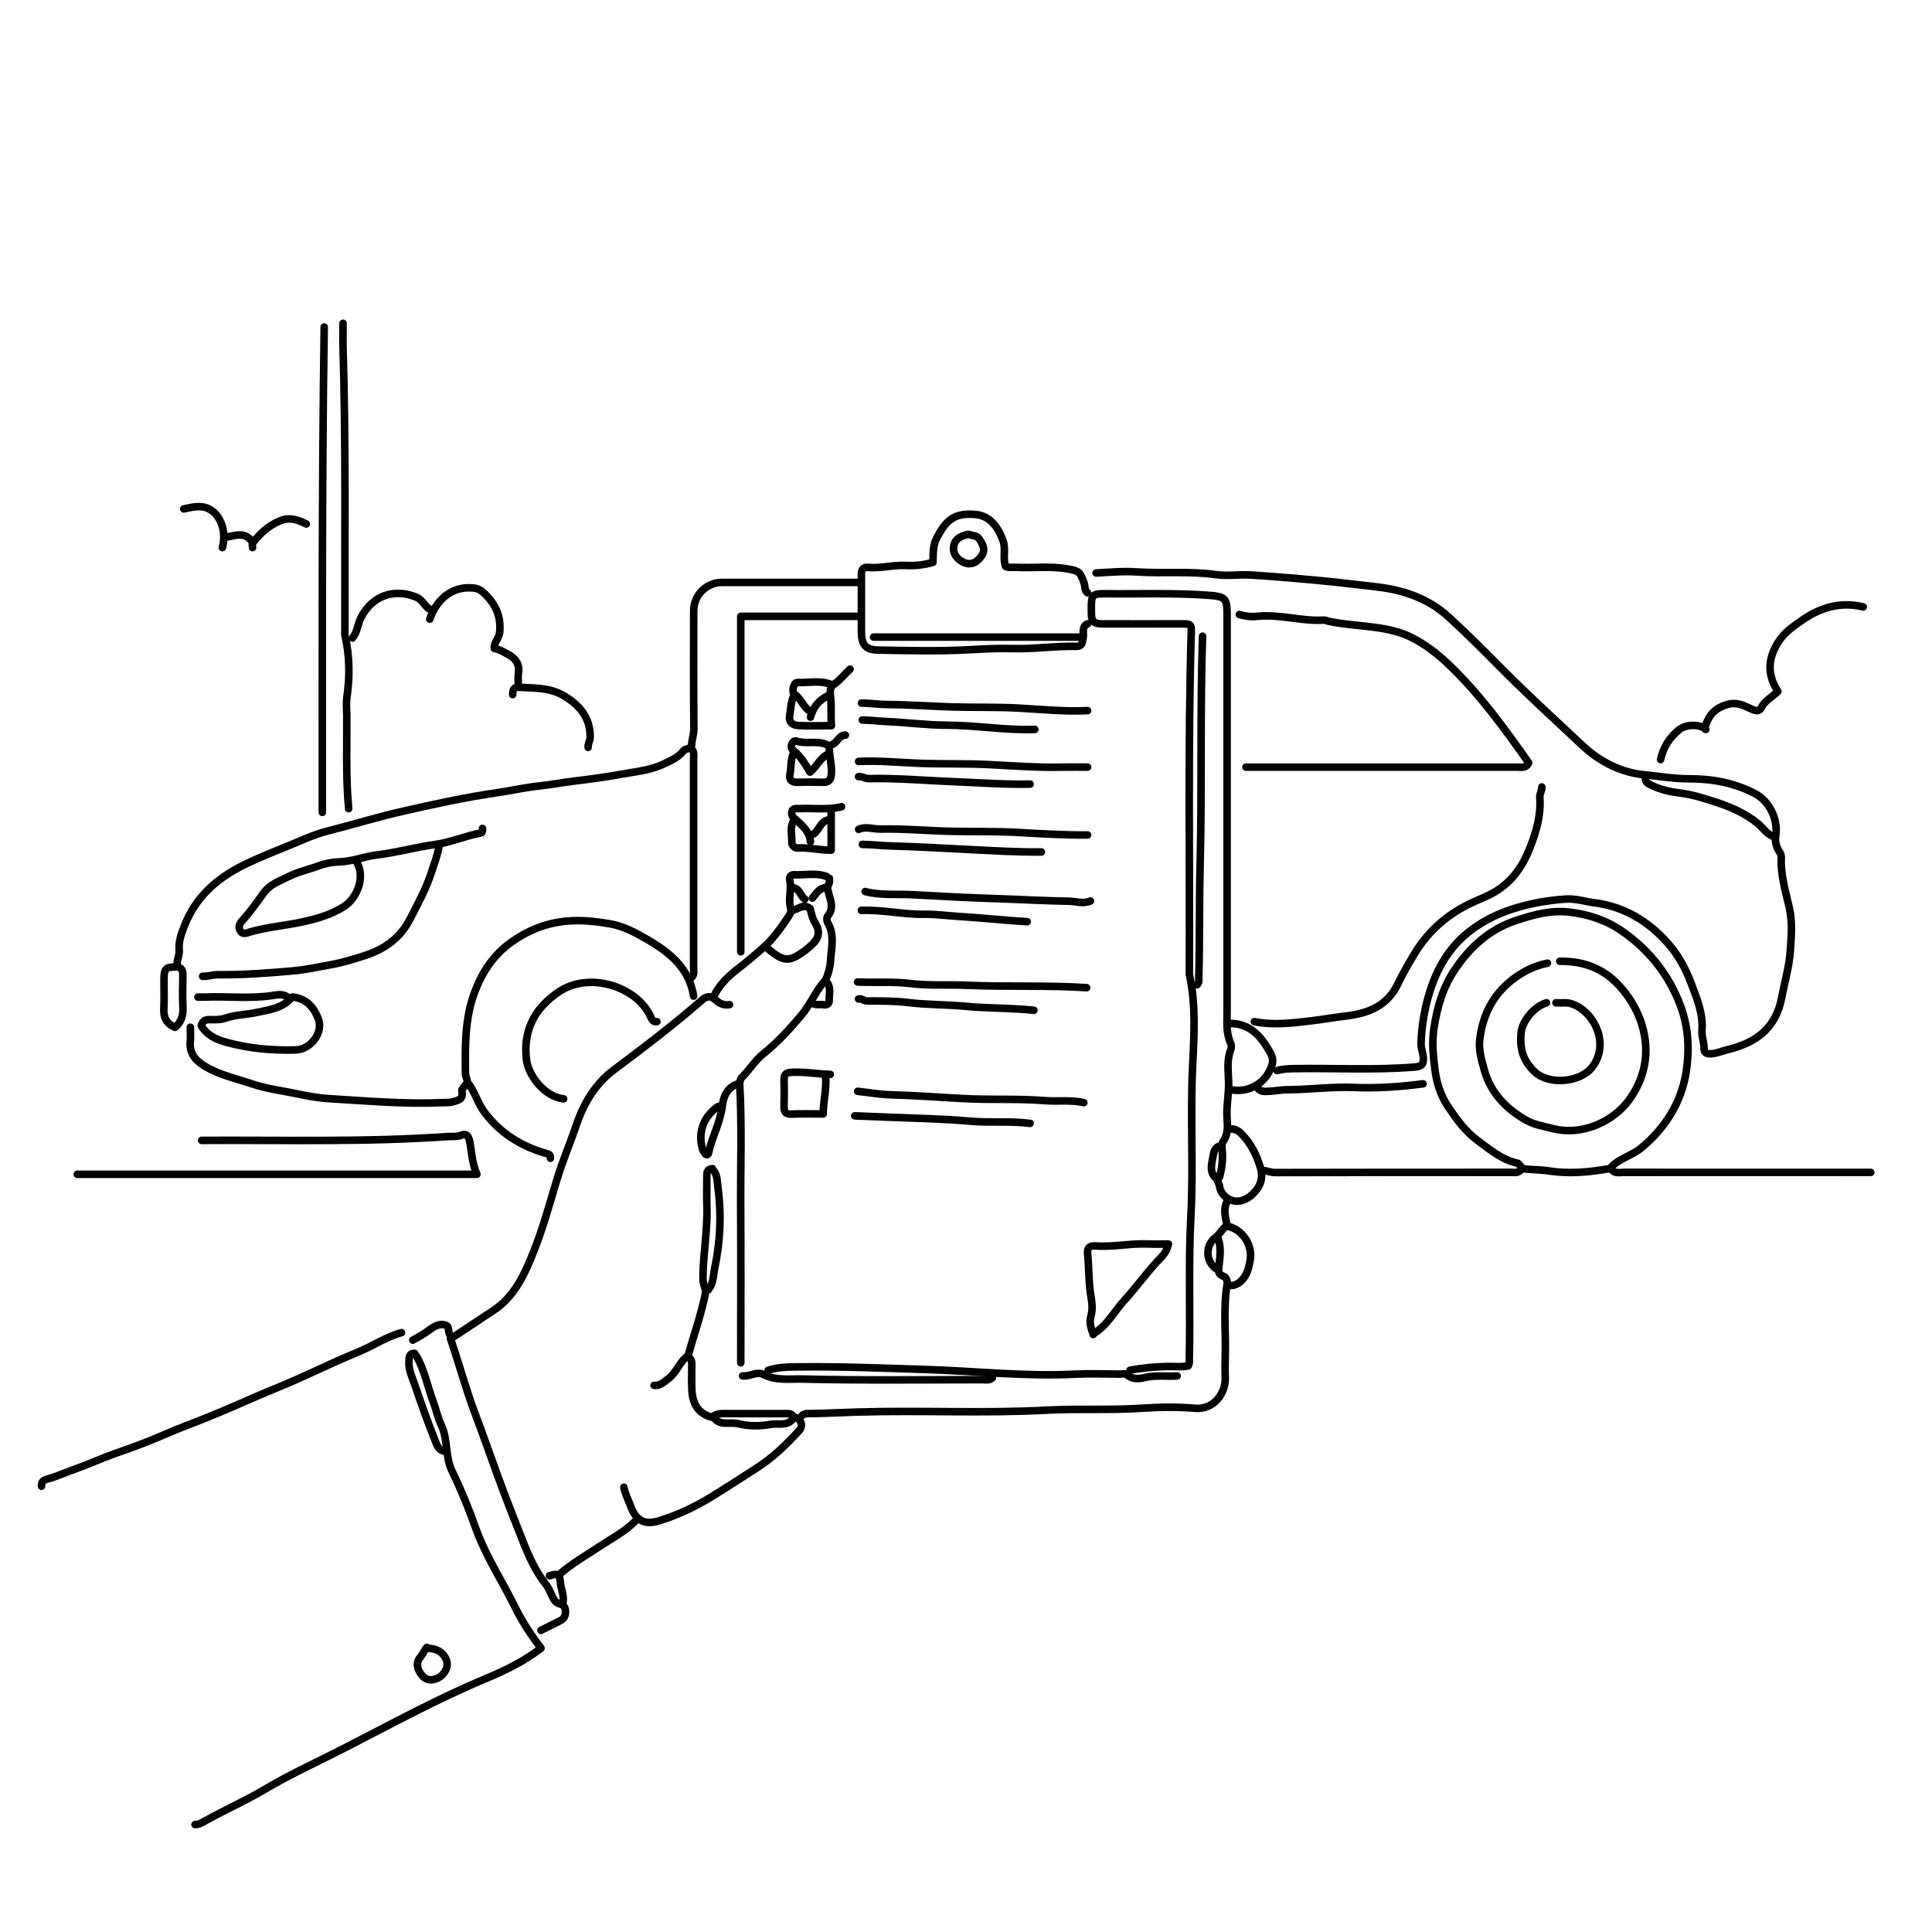 <?xml version="1.0" encoding="UTF-8"?>
<svg id="Layer_1" xmlns="http://www.w3.org/2000/svg" version="1.1" viewBox="0 0 512 512">
  <!-- Generator: Adobe Illustrator 29.4.0, SVG Export Plug-In . SVG Version: 2.1.0 Build 152)  -->
  <defs>
    <style>
      .st0 {
        fill: none;
        stroke: #000;
        stroke-linecap: round;
        stroke-linejoin: round;
        stroke-width: 2px;
      }
    </style>
  </defs>
  <path class="st0" d="M323.18,311.95c.69-2.45.95-4.97.68-7.49-.08-.78-.1-1.39.32-2,1.27-1.85,1.17-3.9,1.01-6-.25-3.26.5-6.51.41-9.74-.08-2.88-.54-5.71.55-8.51.2-.51.22-1.24,0-1.72-1.24-2.66-.96-5.48-.96-8.26-.01-35.3,0-70.6,0-105.9,0-3.75-.77-4.25-4.49-4.54-9.32-.72-18.65-.34-27.98-.44-3.16-.03-3.5.35-3.5,3.49,0,.5,0,1,0,1.5,0,2.37.56,2.98,3,2.99,6.91.03,13.82,0,20.73,0,2.73,0,2.82,0,2.73,2.75-.88,30.05-.34,60.11-.49,90.16,1.79,8.02,1.26,16.18.87,24.22-.65,13.33.24,26.67-.47,39.96-.66,12.58-.12,25.15-.41,37.72-.01.59.11,1.2-.31,1.83-1.75.35-3.6.12-5.43.16-3.36.08-6.69.35-9.99,1.01"/>
  <path class="st0" d="M227.53,154.35h-36.21c-4.09,0-7.48,3.35-7.48,7.49-.02,10.41-.05,20.81.04,31.22.01,1.48-.51,2.81-.57,4.25-.05,1.32-1.62.9-2.25,1.73-1.25,1.65-3.11,2.42-4.94,3.32-3.74,1.84-7.82,2.14-11.78,2.87-4.04.74-8.14,1.27-12.23,1.77-3.17.39-6.31.98-9.48,1.32-3.52.38-6.99,1.18-10.5,1.69-4.43.65-8.84,1.44-13.22,2.33-3.68.75-7.35,1.58-11.01,2.39-7.23,1.59-14.29,3.78-21.45,5.6-2.56.65-5.04,1.72-7.48,2.75-4.77,2.02-9.62,3.82-14.3,6.12-7.32,3.59-12.94,8.68-15.87,16.34-.73,1.92-1.53,4.02-1.31,6.21.14,1.47-.76,2.78-.52,4.25"/>
  <path class="st0" d="M290.47,151.85c3.58-.19,7.26-.53,10.73-.29,7,.48,14.02-.27,21,.72,3.1.44,6.33-.1,9.48.11,7.17.47,14.34,1.08,21.5,1.81,3.73.39,7.48.87,11.21,1.28,7.19.78,13.95,2.93,19.54,8.06,4.7,4.3,9.2,8.79,13.67,13.31,7.05,7.12,14.45,13.86,21.75,20.71,4.66,4.36,10.31,7.2,16.5,7.78,3.87.36,7.76,1.06,11.72,1.05,6.07-.03,11.99,1.03,17.49,3.9,3.84,2.01,6.23,6.83,5.52,11.26-.24,1.47.16,2.97,1.01,4.21.35.52.49.96.46,1.53-.2,4.54,1.13,8.89,2.12,13.21.9,3.9.54,7.71.28,11.51-.28,4.13-1.5,8.19-2.26,12.27-1.55,8.3-6.92,12.11-14.39,13.9-1.49.36-2.9,1.03-4.48,1.08-.99.03-1.74-.24-1.72-1.27.04-1.7-.68-3.27-.56-5,.33-4.45-1.37-8.44-2.91-12.51-1.5-3.98-3.49-7.57-6.31-10.71-5.17-5.75-11.43-9.5-19.22-10.52-2.58-.34-5.09-1.16-7.75-.98-4.86.33-9.59,1.19-14.25,2.7-3.8,1.24-7.28,2.99-10.46,5.31-6.55,4.79-10.05,11.54-11.99,19.22-.91,3.6-1.43,7.26-1.56,10.98-.05,1.33.52,2.46.6,3.74.11,1.8-.36,2.4-2.29,2.56-10.65.87-21.32.24-31.97.42-1.53.03-3.03.09-4.5.52"/>
  <path class="st0" d="M20.48,311.2h105.9c-1.37-3.24-1.38-6.08-1.91-8.76-.3-1.5-1.04-2.08-2.06-1.65-1.3.55-2.53.32-3.78.41-21.71,1.52-43.45.89-65.19,1.01"/>
  <path class="st0" d="M193.31,266.24c-1.48.28-2.72-.36-3.72-1.28-1.27-1.17-2.37-.97-3.52.03-7.51,6.56-15.44,12.59-23.42,18.56-4.84,3.63-7.92,8.72-9.92,14.61-1.62,4.78-3.62,9.45-5.09,14.29-1.94,6.35-3.66,12.78-6.1,18.94-2.41,6.09-5.08,12.21-10.93,16-3.78,2.45-7.48,5.02-11.22,7.4,2.28,6.65,4.07,13.35,6.51,19.83,2.1,5.57,4.07,11.19,6.1,16.79,2.06,5.67,4.3,11.28,6.51,16.88,1.57,3.99,3.37,8.08,6.11,11.53.74.93,1.17,2.04,1.64,3.05.49,1.07.99,1.9,2.09,2.18,1.13.29,1.48.96,1.51,2.02.03,1.18-.44,1.99-1.51,2.5-1.68.81-3.33,1.66-5,2.49"/>
  <path class="st0" d="M427.08,309.2c2.2-2.26,5.36-2.94,7.79-4.93,6.45-5.3,10.68-12.1,11.96-20.08.91-5.68.72-11.67-1.42-17.48-3.08-8.34-8.33-14.88-15.4-19.85-4.12-2.9-8.97-4.57-14.16-5.15-4.94-.55-9.4.68-14.02,2.21-7.08,2.33-12.13,6.95-16.17,12.86-3.22,4.71-4.78,10.02-5.65,15.69-.58,3.77-.19,7.4.26,10.99.43,3.37,1.49,6.84,3.42,9.72,2.23,3.33,4.57,6.61,7.9,9.07,3.28,2.43,6.38,5.08,10.51,5.99.39.09.67.63,1.01.97"/>
  <path class="st0" d="M330.18,203.3c23.98,0,47.95,0,71.93,0,1.1,0,2.33.33,3.01-1.15-6.42-9.12-13.02-18.25-21.23-26.08-2.96-2.82-6.21-5.31-9.8-7.13-2.95-1.49-6.29-2.22-9.68-2.68-4.16-.57-8.38-.76-12.5-1.65-.34-.07-.59-.31-1-.28-5.95.39-11.76-1.63-17.73-.99-1.6.17-3.19-.02-4.74-.49"/>
  <path class="st0" d="M110.39,359.4c2.18,3.83,2.94,8.18,4.48,12.24.74,1.97,1.15,4.08,2.05,5.97,1.87,3.9.97,8.36,2.89,12.29,2.37,4.85,4.42,9.9,6.22,14.98,2.66,7.48,7.04,14.06,10.5,21.11,1.84,3.74,4.25,7.4,6.85,10.8-4.39,3.38-9.33,5.84-14.31,7.91-12.92,5.39-25.19,12.09-37.6,18.46-7.09,3.64-14.38,6.94-21.22,10.99-5.16,3.06-10.6,5.47-15.82,8.36-.85.47-1.69,1.06-2.74,1.01"/>
  <path class="st0" d="M322.68,327.93c1.04,2.44.64,5.04.36,7.48-.17,1.47-.32,2.18,1.13,2.8.86.36,1.18,1.22,1.02,2.21-1.06,6.39-.27,12.82-.49,19.23-.06,1.83-.06,3.66,0,5.49.14,3.88-2.83,8.51-8.01,8.07-4.63-.39-9.34-.34-13.98-.02-8.41.58-16.84.06-25.23.51-16.82.91-33.64,0-50.45.51-4.41.13-8.82.4-13.24.41-.51,0-.88.24-1.25.51"/>
  <path class="st0" d="M90.91,85.67c0,2.16-.06,4.33,0,6.49.75,24.97.44,49.95.49,74.93,0,.42-.08.85.01,1.25,1.27,5.46,1.32,10.95.52,16.49-.22,1.55-.04,3.16-.03,4.74.05,8.24-.27,16.5.5,24.73"/>
  <path class="st0" d="M85.92,86.67c-.64,42.87-.48,85.75-.5,128.62"/>
  <path class="st0" d="M410.1,255.25c-3.54.7-6.68,2.3-9.48,4.51-5.07,4-7.72,9.4-8.47,15.72-.33,2.81.49,5.56,1.25,8.23,1.7,5.99,5.81,10.18,11.02,13.14,2.18,1.24,4.92,1.69,7.44,2.31,7.33,1.8,15.88-1.8,20.24-8.19,3.16-4.63,4.57-9.77,3.9-15.24-.61-4.99-2.74-9.58-5.97-13.45-1.69-2.02-3.62-3.82-6.12-5.16-3.4-1.82-6.85-2.4-10.55-2.38"/>
  <path class="st0" d="M227.53,163.34h-31.22v88.91"/>
  <path class="st0" d="M311.95,364.64c-2.83.19-5.66-.26-8.51.41-1.47.34-3.3.6-4.72-.66-.61-.53-1.34-.23-2-.23-3.91-.04-7.83-.18-11.74.01-13.35.67-26.64-.85-39.96-1.25-10.99-.34-21.98-.8-32.97-.69-2.8.03-5.73,0-8.49.91"/>
  <path class="st0" d="M408.6,208.55c.09.96-.6,1.74-.53,2.75.34,4.73-.93,9.13-2.67,13.5-1.97,4.97-4.85,9.04-9.54,11.73-1.69.97-3.51,1.66-5.27,2.45-6.72,3.05-11.99,7.52-15.84,13.95-1.54,2.57-3.04,5.16-4.32,7.84-2.81,5.87-7.86,7.78-13.78,8.49-3.09.37-6.15.91-9.24,1.28-5.01.59-9.98,1.22-14.99.2"/>
  <path class="st0" d="M106.4,353.16c-4.18,1.16-7.76,3.64-11.74,5.25-7.33,2.97-14.36,6.61-21.7,9.56-3.27,1.32-6.52,2.76-9.77,4.18-4.93,2.16-9.92,4.17-14.94,6.1-2.09.8-4.2,1.73-6.29,2.62-3.76,1.61-7.61,2.96-11.46,4.32-3.45,1.22-6.78,2.76-10.24,3.99-2.26.8-4.46,1.75-6.74,2.52-.96.33-2.67.33-2.52,2.17"/>
  <path class="st0" d="M318.69,168.59c-.68,20.14-.12,40.3-.64,60.44-.26,10-.08,19.99-.36,29.97-.02.7.17,1.46-.5,2"/>
  <path class="st0" d="M183.82,263.99c-1.16-7.38-6.28-11.52-12.23-14.99-3.16-1.84-6.38-3.58-10-4.19-3.7-.62-7.36-1.06-11.25-.72-5.67.5-10.49,2.48-14.96,5.68-4.56,3.27-7.53,7.75-9.52,12.96-2.69,7.05-2.6,14.38-2.51,21.74.01.83.44,1.48.53,2.25"/>
  <path class="st0" d="M50.45,272.23c0,1.25.1,2.51-.02,3.74-.29,3.09,1.27,4.99,3.75,6.52,3.88,2.38,8.28,3.29,12.5,4.72,3.98,1.34,8.16,1.84,12.25,2.7,2.71.57,5.49,1.07,8.23,1.24,10.14.62,20.28,1.51,30.47,1.05.75-.03,1.47.04,2.26-.18,1.55-.42,2.96-.64,2.51-2.81-.14-.69.71-1.12.97-1.74"/>
  <path class="st0" d="M288.22,157.1c-.87-.62-.63-1.71-.91-2.53-.98-2.91-1.34-3.24-4.08-3.75-4.66-.87-9.33-.25-13.99-.47-.92-.04-1.86.17-2.74-.24-.83-2.2.13-4.5-.68-6.78-1.51-4.25-3.9-6.69-7.31-6.99-5.62-.49-7.78,1.47-10.27,6.25-1.09,2.09-.91,4.32-1,6.44-2.51.72-4.84.94-7.22.82-3.35-.17-6.63.84-9.99.51-1.18-.12-1.76.54-1.75,1.73.01,1.58,0,3.16,0,4.75,0,3.5,0,6.99,0,10.49s1.05,4.9,4.5,4.95c7.99.13,16,.35,23.97-.09,3.92-.22,7.84-.41,11.74-.31,5.6.15,11.15-.72,16.74-.58,1.61.04,1.63-1.14,1.85-2.46.19-1.15-.52-2.8,1.15-3.51"/>
  <path class="st0" d="M116.39,224.03c-.36,2.42-1.26,4.68-2,6.99-1.41,4.39-3.61,8.42-5.71,12.5-2.65,5.14-6.81,8.08-12.25,9.8-2.98.94-5.95,1.87-9.02,2.39-3.24.55-6.43,1.29-9.73,1.58-6.66.59-13.3,1.09-19.99,1.02-1.28-.01-2.63.48-4,.42"/>
  <path class="st0" d="M218.29,260.25c-2.27,2.73-3.6,6.05-5.92,8.8-3.1,3.68-6.29,7.19-10.05,10.19-2.23,1.78-3.68,4.29-5.71,6.28-.38.37-.61,1.18-.57,1.95.6,10.82.19,21.64.25,32.47.08,13.74.02,27.47.02,41.21"/>
  <path class="st0" d="M495.77,310.7c-21.81,0-43.62,0-65.44-.01-1.01,0-2.11.33-3-.49"/>
  <path class="st0" d="M402.86,310.2c-.72.73-1.64.49-2.5.49-20.81,0-41.63,0-62.44.05-1.16,0-2.14-.51-3.25-.54"/>
  <path class="st0" d="M290.22,353.16c3.34-2.13,5.13-5.69,7.72-8.52,3.38-3.71,6.28-7.85,9.79-11.44,1.01-1.04,1.62-2.17,1.91-3.52-1.69,0-3.44.07-5.19-.01-4.76-.23-9.47.87-14.24.51-1.43-.11-2.14.57-1.99,2,.41,3.91.25,7.85.95,11.75.27,1.53.39,3.26-.04,4.71-.56,1.88.04,3.39.59,5.02"/>
  <path class="st0" d="M262.99,365.14c-.72.73-1.64.49-2.5.49-15.98,0-31.97.22-47.95-.17-3.33-.08-6.95.5-10.29-1.24-1.62-.85-3.59.61-5.45.41"/>
  <path class="st0" d="M288.22,221.28c-6,.04-12.01-.31-17.97-.65-6.01-.35-12-.2-17.99-.32-6.33-.12-12.64-.75-18.98-.6-1.9.04-3.83-.79-5.74.08"/>
  <path class="st0" d="M287.97,261.74c-10.57-.67-21.16-.18-31.71-.63-5-.21-10.04.14-14.98-.46-4.68-.57-9.34-.2-14-.41"/>
  <path class="st0" d="M288.22,203.3c-2.16,0-4.33-.04-6.49,0-6.5.16-13-.33-19.47-.67-6.09-.31-12.16-.12-18.24-.33-5.49-.19-10.98-.8-16.48-.51"/>
  <path class="st0" d="M183.32,198.56c.73.72.49,1.64.49,2.5,0,18.48,0,36.96,0,55.45,0,.86.24,1.78-.49,2.5"/>
  <path class="st0" d="M287.22,292.21c-3.38-.78-6.84-.26-10.24-.53-7.32-.58-14.67-.15-21.98-.56-6.33-.35-12.64-.82-18.98-.99-2.9-.08-5.83-.62-8.74-.92"/>
  <path class="st0" d="M288.22,188.32c-6.01.3-12.01-.31-17.97-.65-6.01-.35-12-.15-17.99-.33-5.66-.17-11.31-.59-16.98-.63-2.3-.01-4.65-.36-6.99-.39"/>
  <path class="st0" d="M288.97,238.77c-1.91.86-3.82.09-5.75.06-6.41-.09-12.82-.48-19.23-.68-7.41-.23-14.82-.65-22.22-1.04-4.15-.22-8.39.23-12.5-.84"/>
  <path class="st0" d="M174.08,270.74c-1.14.16-1.38-.71-1.75-1.5-3.76-7.91-16.27-11.83-24.3-6.36-6.58,4.48-9.36,10.36-8.53,17.83.47,4.28,4.81,9.95,9.86,10.5"/>
  <path class="st0" d="M493.77,160.84c-5.98-1.46-11.33.13-16.21,3.53-2.22,1.55-4.47,3.05-6.06,5.43-2.85,4.25-3.44,8.65-.35,13.42-1.38,1.47-3.41,2.34-4.39,4.32-.59,1.19-1.63.8-2.72.31-1.95-.88-3.75-1.88-6.26-1.16-3.04.87-4.75,2.57-5.71,5.37"/>
  <path class="st0" d="M409.85,265.74c-3.27.99-6.45,4.79-6.75,7.99-.37,4.01.39,7.31,3.64,10.35,3.82,3.58,12.13,2.73,15.21-1.27,4.9-6.37.27-15.07-5.61-16.84-1.34-.41-2.67-.09-4-.23"/>
  <path class="st0" d="M165.34,394.12c.31,1.76,1.17,3.33,1.77,4.99,1.36,3.76,3.64,5.12,7.46,3.95,4.86-1.5,9.43-3.61,13.83-6.31,4.08-2.5,8.09-5.12,12.11-7.7,4.22-2.7,7.88-6.21,11.27-9.93,1.13-1.24.56-2.96-.98-3.48"/>
  <path class="st0" d="M286.72,168.84c-18.4,0-36.8,0-55.2,0"/>
  <path class="st0" d="M94.41,228.28c2.62,4.06.17,9.8-3.26,11.97-3.43,2.17-7.23,3.26-11.21,4.11-4.57.97-9.26,1.33-13.76,2.65-.84.25-1.84.73-2.47-.26-.61-.96-.32-1.88.46-2.74,2.08-2.28,3.87-4.82,5.66-7.3,1.74-2.43,4.27-3.19,6.61-4.39,2.53-1.3,5.37-1.86,8.04-2.87,1.6-.61,3.65-1,5.43-1.05,3.47-.1,6.64-1.44,9.99-1.84,5.22-.61,10.28-2.06,15.48-2.77,4.11-.56,7.92-2.28,11.98-3.03.51-.09.58-.71.5-1.22"/>
  <path class="st0" d="M275.98,225.78c-6.33.06-12.67-.32-18.97-.64-6.99-.36-13.98-.76-20.98-.96-2.48-.07-4.99-.38-7.5-.4"/>
  <path class="st0" d="M273.98,267.74c-5.98-.66-12.01-.48-17.98-1.05-5.16-.49-10.36-.38-15.48-1.02-3.6-.44-7.16-.38-10.75-.4-.83,0-1.42-.73-2.25-.53"/>
  <path class="st0" d="M272.98,297.71c-5.31-.69-10.68-.11-15.98-.59-6.99-.63-13.99-.74-20.98-1.03-3.16-.13-6.33-.27-9.5-.38"/>
  <path class="st0" d="M274.23,193.31c-7.85.26-15.62-1.12-23.48-1.13-5.22-.01-10.47-.74-15.73-.96-2.15-.09-4.32-.39-6.5-.41"/>
  <path class="st0" d="M272.98,207.8c-6.67.14-13.33-.37-19.98-.63-7.57-.3-15.14-.99-22.73-.83-1,.02-1.79-.62-2.75-.53"/>
  <path class="st0" d="M377.13,287.22c-6.05.79-12.13,1.23-18.23.97-5.93-.25-11.81.56-17.73.61-1.89.01-3.81.42-5.74.45-.99.02-1.7-.25-2.25-1.03"/>
  <path class="st0" d="M272.23,244.26c-6.17-.37-12.32-1.05-18.49-1.42-2.91-.17-5.82-.6-8.74-.55-5.61.09-11.12-1.24-16.73-1.03"/>
  <path class="st0" d="M220.04,284.72c-3.33-.07-6.63-.71-9.99-.56-1.56.07-2.33.35-2.27,2.06.08,2.33.06,4.66,0,6.99-.04,1.46.42,2.1,2.02,2.03,2.74-.12,5.5-.03,8.35-.03.05-3.5.94-6.7.64-9.99"/>
  <path class="st0" d="M436.07,205.8c-.29,1.27.46,1.77,1.49,2.27,2.39,1.17,5.03,1.76,7.52,2.07,3.2.39,6.24,1.32,9.18,2.28,4.08,1.33,8.13,2.98,11.57,5.82,1.46,1.2,2.47,3.01,4.46,3.54"/>
  <path class="st0" d="M46.7,256.25c-2.76,0-3.22.45-3.24,3.25-.02,2.58.1,5.17-.04,7.74-.12,2.33.61,4.02,2.97,5.03,1.58-1.35,2.21-3.08,2.09-5.28-.15-2.74-.06-5.49-.02-8.24.01-1.09-.01-2.08-1.26-2.5"/>
  <path class="st0" d="M188.82,309.7c-1.7.11-1.49,1.38-1.5,2.5,0,2.41-.07,4.83.01,7.24.23,6.44-1,12.8-1.04,19.23,0,1.23.31,2.3.78,3.37.22-.18.6-.06.75-.37"/>
  <path class="st0" d="M113.89,164.09c1.67-4.88,5.58-8.84,11.49-8.27.98.1,1.76.36,2.5,1.01,3.24,2.87,4.99,6.28,4.54,10.76-.16,1.62-1.6,2.63-1.41,4.26,1.24.15,2.41.93,3.58,1.54,1.89.98,3.18,2.49,2.81,4.94-.18,1.18-.03,2.41-.03,3.62"/>
  <path class="st0" d="M189.32,310.45c.8,1.3.75,2.84.94,4.25.99,7.2.62,14.36-.88,21.49-.33,1.58-.31,3.24-1.07,4.73"/>
  <path class="st0" d="M109.89,358.65c-1.63,0-1.44,1.17-1.51,2.25-.14,2.25.92,4.23,1.59,6.22,1.67,4.96,3.46,9.89,5.38,14.77.51,1.3.95,2.49,2.52,2.74"/>
  <path class="st0" d="M135.87,184.07c-.04-.95.29-2,1.25-1.94,4.16.23,8.46,0,12.23,2.21,4.15,2.45,7.08,5.74,7.05,10.97,0,.99-.63,1.79-.54,2.75"/>
  <path class="st0" d="M124.38,287.47c1.57,2.28,2.32,5.01,3.99,7.25,4.14,5.57,9.7,9.02,16.26,10.93.85.25,1.36.34,1.23,1.3"/>
  <path class="st0" d="M114.14,161.59c-1.56-.72-2.04-2.57-3.73-3.29-5.73-2.42-11.75-.66-14.81,5.51-.86,1.73-.91,3.75-2.19,5.27"/>
  <path class="st0" d="M225.28,177.33c-1.45,1.3-2.61,2.89-4.24,4-1.27.87-1.05,2.38-.92,3.48.28,2.45,0,4.84.23,7.5-3.14,0-5.98.11-8.81-.04-1.49-.08-2.59-.87-2.26-2.71.3-1.67.28-3.41,1.01-4.99"/>
  <path class="st0" d="M210.29,199.56c-.84,1.83-.56,3.84-.96,5.75-.29,1.39.53,2.03,1.96,2,2.25-.05,4.5-.07,6.74,0,1.65.06,2.19-.63,2.3-2.26.17-2.46-.65-4.81-.55-7.25"/>
  <path class="st0" d="M210.29,217.54c-1.05,1.84-.36,3.83-.45,5.75-.03.68.77,1.49,1.44,1.44,2.93-.21,5.82.59,8.99.57,0-3.67,0-7.09,0-10.51"/>
  <path class="st0" d="M76.18,264.24c-1.15-.89-2.54-.64-3.74-.45-6.07.96-12.16.19-18.24.45-.58.02-1.17,0-1.75,0"/>
  <path class="st0" d="M426.58,309.7c-5.39.94-10.75,1.46-16.25.59-2.19-.35-4.49-.25-6.73-.59"/>
  <path class="st0" d="M256.5,141.61c-1.69.45-3.34,1.01-3.73,3-.29,1.51.27,2.78,1.48,3.74,1.73,1.37,3.61,1.36,4.99,0,1.87-1.84,1.87-3.22.28-5.51-.73-1.05-1.85-.82-2.77-1.23"/>
  <path class="st0" d="M325.93,288.72c5.27,1.19,9.97-2.08,11.23-6.75.44-1.62-.49-2.95-1.26-4.23-2.3-3.86-5.36-6.63-10.22-6.51"/>
  <path class="st0" d="M209.8,241.26c1.61-.08,2.93-1.98,4.88-.5.35,1.09.5,2.49,1.3,3.78,1.47,2.35,1.07,4.1-.95,5.95-1.01.92-2.1,1.76-3.25,2.49-3.1,1.96-4.72,1.57-8.73-1.98"/>
  <path class="st0" d="M210.04,375.13c-.46-.6-1.12-.5-1.75-.5-5.58,0-11.16.01-16.73-.01-.81,0-1.55.12-2.25.51"/>
  <path class="st0" d="M210.04,376.13c-1.55,1.89-3.89.97-5.78,1.33-2.7.51-5.66.56-8.45-.13-1.03-.26-2.01-.19-3.01-.18-1.23.02-2.35-.09-3.25-1.03"/>
  <path class="st0" d="M322.19,336.17c-2.79-2.06-2.76-6.25-.02-8.27,1.13-.83,1.7-2.29,2.9-2.99,4.38.82,6.93,5.24,6.24,9.04-.39,2.15-.78,3.95-2.36,5.49-1.03,1-2.15,1.37-3.52,1.23"/>
  <path class="st0" d="M168.34,403.11c-2.76,2.82-6.26,4.59-9.5,6.74-3.64,2.42-7.45,4.58-10.73,7.5"/>
  <path class="st0" d="M181.82,359.65c1.7.11,1.49,1.38,1.5,2.5,0,2-.06,4,.02,5.99.14,3.71,1.55,6.54,5.48,7.49"/>
  <path class="st0" d="M325.68,299.21c1.3-.16,2.3.25,3.27,1.22,2.62,2.62,4.16,5.85,5.15,9.29.64,2.22.06,4.4-1.65,6.25-1.76,1.89-3.95,2.88-6.22,2.07-1.26-.45-2.81-1.77-3.02-3.6-.07-.64-.53-1.11-.52-1.75"/>
  <path class="st0" d="M220.04,181.32c-2.86-1.06-5.83-.33-8.74-.45-.97-.04-1.64,2.49-.7,3.13,1.79,1.23,2.3,3.52,4.2,4.56"/>
  <path class="st0" d="M187.07,342.17c-1.13,5.87-3.17,11.49-4.75,17.23"/>
  <path class="st0" d="M219.29,235.27c.3,2.5,2.17,4.97.04,7.53-.29.34-.26,1.27,0,1.69,1.98,3.28.95,6.88.76,10.25-.08,1.5-.59,3.4-1.3,5.01"/>
  <path class="st0" d="M219.04,232.27c-2.86-1.06-5.83-.29-8.74-.45-.61-.03-1.22.52-1.01,1.45.57,2.47-.49,5.01.25,7.49.22.73-.11,1.4-.5,1.99-1.91,2.87-3.96,5.86-6.41,8.05-2.16,1.92-4.45,3.91-6.8,5.71-2.75,2.11-5.28,4.47-6.76,7.72"/>
  <path class="st0" d="M452.06,193.31c-1.43-1.42-5.14-1.45-6.99,0-2.6,2.06-4.29,4.73-5,7.98"/>
  <path class="st0" d="M58.94,145.11c1.11-4.1-.35-8.58-3.51-10.22-2.18-1.13-4.48-.49-6.73-.02"/>
  <path class="st0" d="M81.17,138.86c-2.24-1.11-4.38-1.91-7.02-.81-3.04,1.26-5.23,3.36-7.19,5.83-.2.26-.03.81-.03,1.23"/>
  <path class="st0" d="M195.56,287.22c-2.9.95-3.87,3.43-4.18,6-.51,4.31-2.69,8.06-3.58,12.23-.1.49-.48.86-.98.25"/>
  <path class="st0" d="M223.03,213.79c-3.63.89-7.33.34-10.99.5-.88.04-2.03-.33-2.22,1-.15,1.02.55,1.42,1.33,2.14,1.57,1.45,3.45,3.08,3.63,5.59"/>
  <path class="st0" d="M190.31,293.21c-4.02,2.78-5.52,7.18-4,11.74"/>
  <path class="st0" d="M219.04,197.31c-2.56-1.13-5.38-.03-8.02-.93-.96-.33-1.84,1.64-.92,2.36,1.97,1.56,3.25,3.6,4.56,5.88,1.92-1.61,2.74-3.9,4.88-4.81"/>
  <path class="st0" d="M119.38,353.9c-.82-.73-.1-2.29-1.26-2.71-1.69-.61-3.26.45-4.41,1.31-1.38,1.04-2.83,1.84-4.32,2.65"/>
  <path class="st0" d="M219.29,260.5c.99,1.5.39,3.17.45,4.75.02.62-.52,1.2-1.45,1.02-.9-.17-1.86.15-2.74-.27"/>
  <path class="st0" d="M323.43,303.7c-1.57.26-1.76,1.62-1.96,2.75-.33,1.94-1.08,4.02.71,5.74"/>
  <path class="st0" d="M181.32,360.15c-1.54,1.64-2.37,3.86-4.24,5.25-1.14.85-2.14,1.93-3.75,1.74"/>
  <path class="st0" d="M145.61,417.59c1.58-.46,2.72-.87,2.89,1.74.13,1.88,1.2,3.73.6,5.75"/>
  <path class="st0" d="M66.68,143.36c-1.93-2.5-4.39-1.4-6.74-1"/>
  <path class="st0" d="M325.18,318.44c-1.06,2.08-.44,4.16,0,6.24"/>
  <path class="st0" d="M219.54,217.29c-2.37.35-2.44,3.29-4.5,4"/>
  <path class="st0" d="M219.54,184.32c-2.51,1.15-4.05,3.1-4.75,5.74"/>
  <path class="st0" d="M213.29,238.27c-1.29-.86-1.37-3.11-3.5-3"/>
  <path class="st0" d="M219.79,232.77c.12,1.1-.08,2.17-1.26,2.46-1.6.4-2.32,1.67-3.24,2.78"/>
  <path class="st0" d="M224.03,194.81c-1.75.02-2.09,2-3.5,2.5"/>
  <path class="st0" d="M77.42,264.24c-2.47,2.97-5.98,3.33-9.47,4.09-2.66.58-5.43.55-8,1.43-1.42.49-2.83.5-4.26.45-1.17-.04-2,.26-2.34,1.62,1.54,2.58,3.97,3.67,6.82,4.44,6,1.62,12.07,2.15,18.25,1.97,3.9-.11,7.35-4.59,5.94-8.24-1.15-3-3.16-5.36-6.69-5.76"/>
  <path class="st0" d="M113.14,436.57c-.72.74-.99,1.74-1.7,2.54-1.29,1.45-.99,3.26.45,4.95,1.13,1.33,2.59,1.33,3.98.72,1.9-.82,3.08-3.05,2.48-4.7-.82-2.24-2.62-3.21-4.96-3.26"/>
</svg>